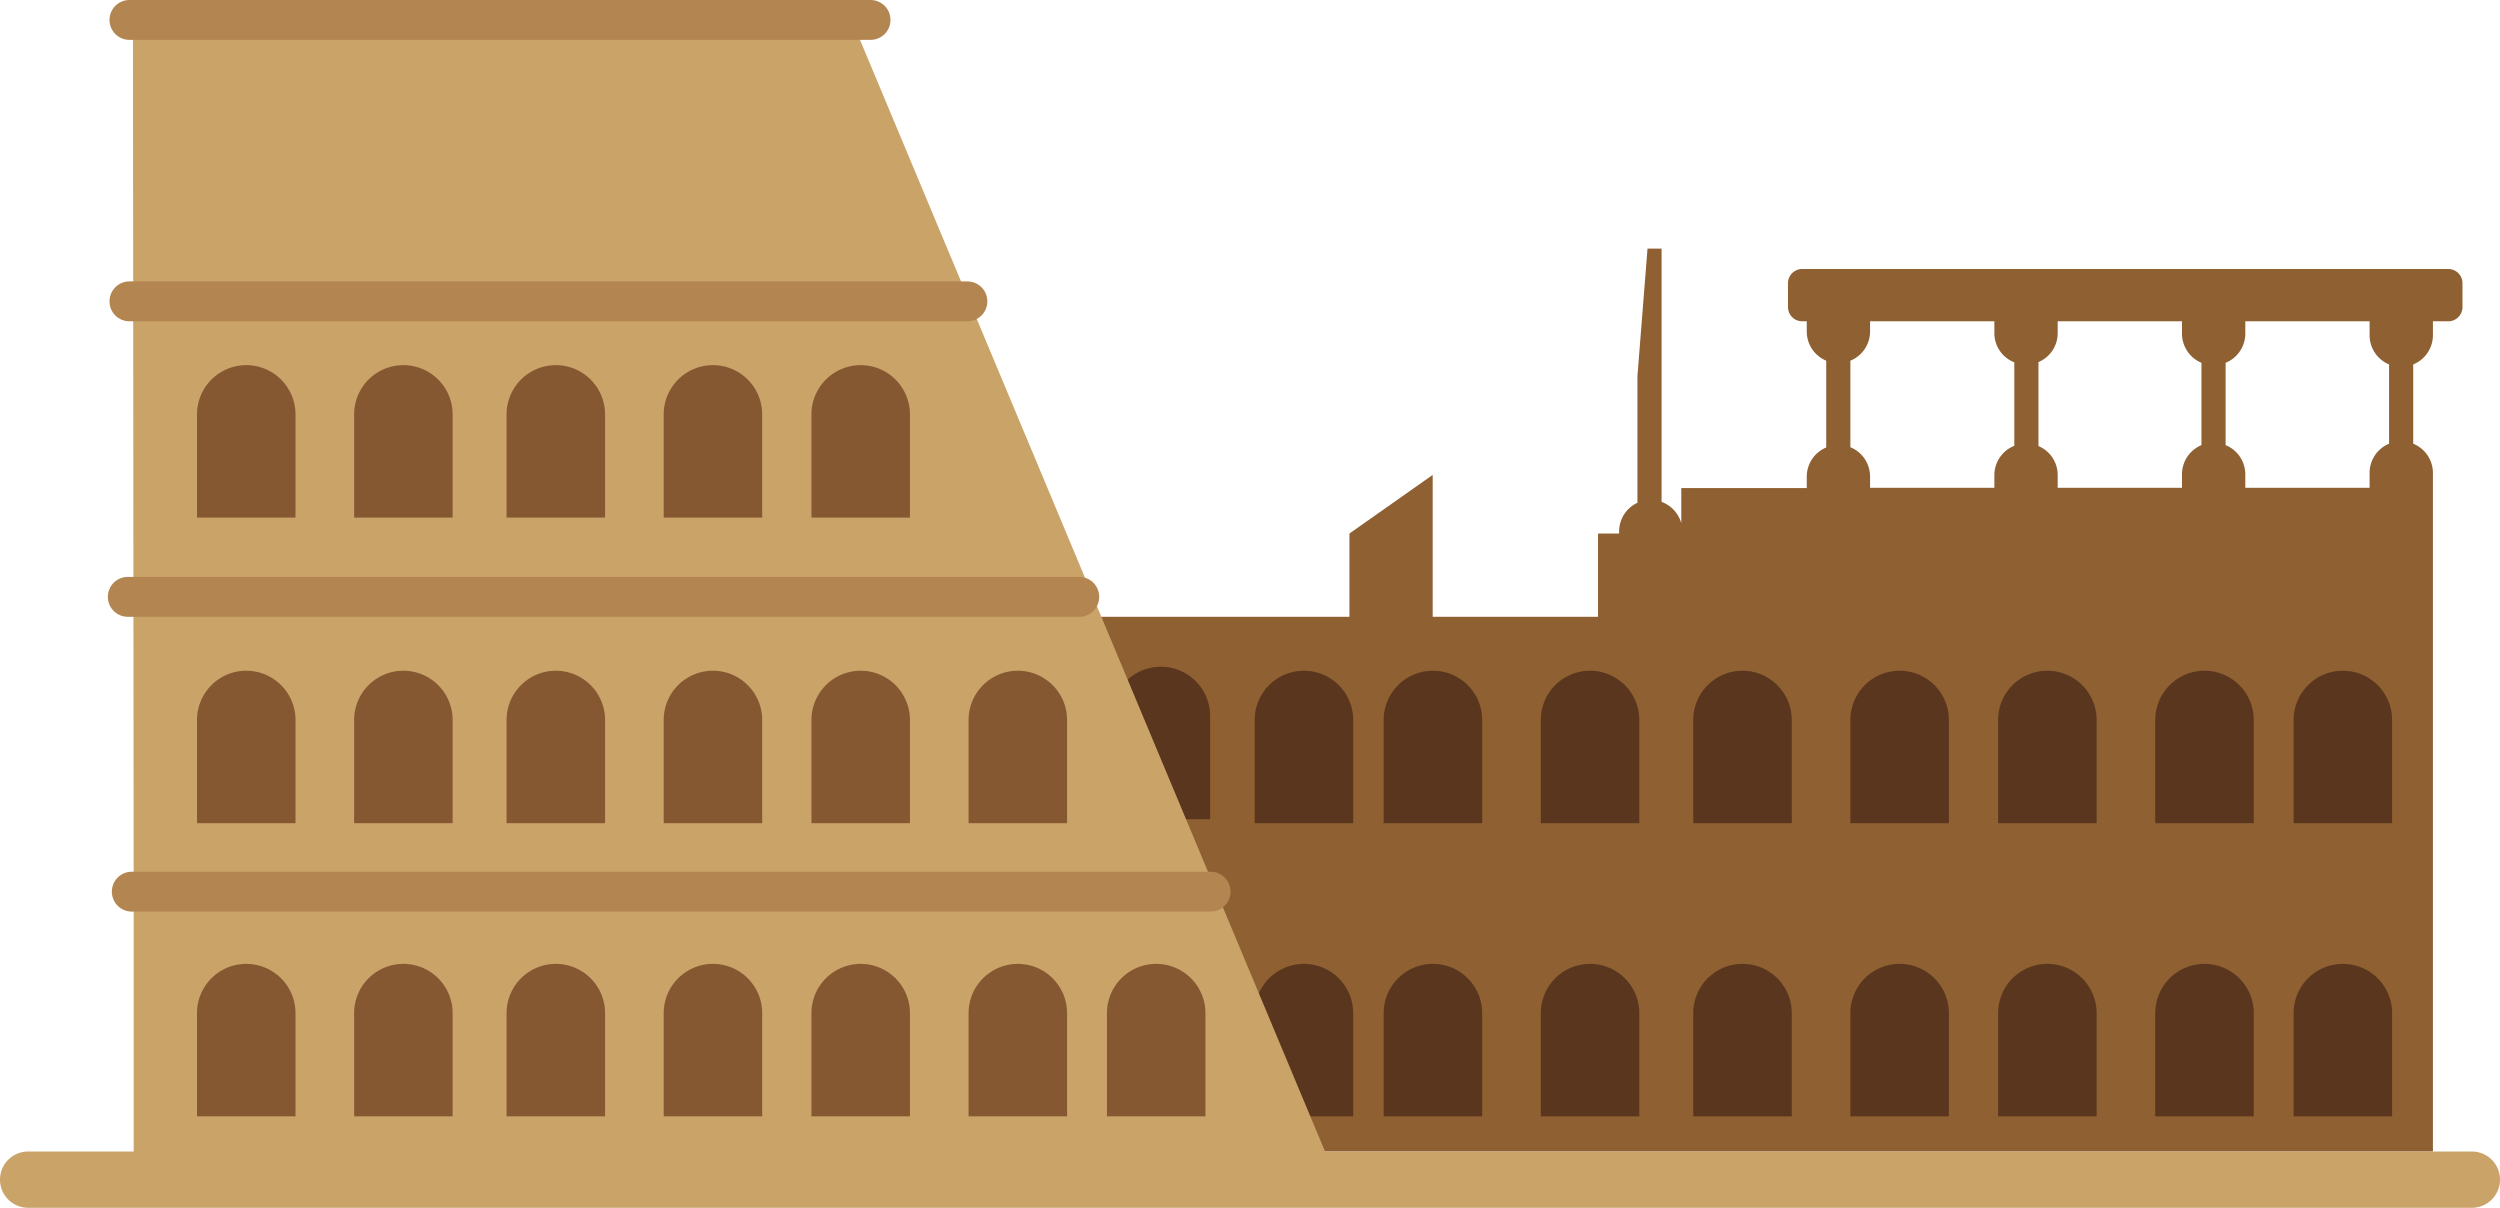 <svg xmlns="http://www.w3.org/2000/svg" viewBox="0 0 1066 515"><defs><style>.cls-1{fill:#8e6032;}.cls-2{fill:#59361d;}.cls-3{fill:#caa369;}.cls-4{fill:#855832;}.cls-5{fill:#b38550;}</style></defs><title>Element 2</title><g id="Ebene_2" data-name="Ebene 2"><g id="Ebene_1-2" data-name="Ebene 1"><g id="Ebene_2-2" data-name="Ebene 2"><g id="EbeneBoden"><g id="Sehenswürdigkeiten"><g id="Kolosseum"><path class="cls-1" d="M1043.9,114.7H768.5a6.06,6.06,0,0,0-6.1,6.1v10.1a6.06,6.06,0,0,0,6.1,6.1h1.9v4.3a13.49,13.49,0,0,0,8.3,12.5v37a13.49,13.49,0,0,0-8.3,12.5v4.8H716.9v15a13.65,13.65,0,0,0-8.4-9.1V106h-6l-4.3,54.4v54a13.42,13.42,0,0,0-7.8,12.2v.9h-9V263H610.9V202.5l-35.5,25V263H456.7V491h580.7V201.7a13.48,13.48,0,0,0-8.4-12.5V155.4a13.48,13.48,0,0,0,8.4-12.5V137h6.5a6.06,6.06,0,0,0,6.1-6.1V120.8A6.06,6.06,0,0,0,1043.9,114.7Zm-185,75.4a13.42,13.42,0,0,0-8.5,12.5V208h-53v-4.8a13.48,13.48,0,0,0-8.4-12.5V153.8a13.48,13.48,0,0,0,8.4-12.5V137h53v5a13.32,13.32,0,0,0,8.5,12.5Zm79.8-.3a13.49,13.49,0,0,0-8.3,12.5V208h-53v-5.4a13.42,13.42,0,0,0-8.2-12.4V154.4a13.42,13.42,0,0,0,8.2-12.4v-5h53v5.2a13.49,13.49,0,0,0,8.3,12.5Zm80-.6a13.39,13.39,0,0,0-8.3,12.5V208h-53v-5.7a13.48,13.48,0,0,0-8.4-12.5V154.7a13.48,13.48,0,0,0,8.4-12.5V137h53v5.9a13.49,13.49,0,0,0,8.3,12.5Z"/><path class="cls-2" d="M495,284.3h0a21,21,0,0,1,21,21v44H474v-44A21,21,0,0,1,495,284.3Z"/><path class="cls-2" d="M556,411h0a21,21,0,0,1,21,21v44H535V432A21,21,0,0,1,556,411Z"/><path class="cls-3" d="M366.7,17l-1.6-4.7H56.7L57,388.7V491H12a12,12,0,0,0,0,24H1054a12,12,0,0,0,0-24H565"/><path class="cls-4" d="M105,411h0a21,21,0,0,1,21,21v44H84V432A21,21,0,0,1,105,411Z"/><path class="cls-4" d="M172,411h0a21,21,0,0,1,21,21v44H151V432A21,21,0,0,1,172,411Z"/><path class="cls-4" d="M237,411h0a21,21,0,0,1,21,21v44H216V432A21,21,0,0,1,237,411Z"/><path class="cls-4" d="M304,411h0a21,21,0,0,1,21,21v44H283V432A21,21,0,0,1,304,411Z"/><path class="cls-4" d="M367,411h0a21,21,0,0,1,21,21v44H346V432A21,21,0,0,1,367,411Z"/><path class="cls-4" d="M434,411h0a21,21,0,0,1,21,21v44H413V432A21,21,0,0,1,434,411Z"/><path class="cls-4" d="M493,411h0a21,21,0,0,1,21,21v44H472V432A21,21,0,0,1,493,411Z"/><path class="cls-5" d="M56.2,371.7h460a8.49,8.49,0,0,1,8.5,8.5h0a8.49,8.49,0,0,1-8.5,8.5H56.2a8.49,8.49,0,0,1-8.5-8.5h0A8.49,8.49,0,0,1,56.2,371.7Z"/><path class="cls-4" d="M105,286h0a21,21,0,0,1,21,21h0v44H84V307a21,21,0,0,1,21-21Z"/><path class="cls-4" d="M172,286h0a21,21,0,0,1,21,21h0v44H151V307a21,21,0,0,1,21-21Z"/><path class="cls-4" d="M237,286h0a21,21,0,0,1,21,21h0v44H216V307a21,21,0,0,1,21-21Z"/><path class="cls-4" d="M304,286h0a21,21,0,0,1,21,21h0v44H283V307a21,21,0,0,1,21-21Z"/><path class="cls-4" d="M367,286h0a21,21,0,0,1,21,21h0v44H346V307a21,21,0,0,1,21-21Z"/><path class="cls-4" d="M434,286h0a21,21,0,0,1,21,21h0v44H413V307a21,21,0,0,1,21-21Z"/><path class="cls-5" d="M54.5,246H460.2a8.49,8.49,0,0,1,8.5,8.5h0a8.49,8.49,0,0,1-8.5,8.5H54.5a8.49,8.49,0,0,1-8.5-8.5h0A8.49,8.49,0,0,1,54.5,246Z"/><path class="cls-4" d="M105,155.7h0a21,21,0,0,1,21,21v44H84v-44A21,21,0,0,1,105,155.7Z"/><path class="cls-4" d="M172,155.7h0a21,21,0,0,1,21,21v44H151v-44A21,21,0,0,1,172,155.7Z"/><path class="cls-4" d="M237,155.7h0a21,21,0,0,1,21,21v44H216v-44A21,21,0,0,1,237,155.7Z"/><path class="cls-4" d="M304,155.7h0a21,21,0,0,1,21,21v44H283v-44A21,21,0,0,1,304,155.7Z"/><path class="cls-4" d="M367,155.7h0a21,21,0,0,1,21,21v44H346v-44A21,21,0,0,1,367,155.7Z"/><path class="cls-5" d="M55.2,120H412.5a8.49,8.49,0,0,1,8.5,8.5h0a8.49,8.49,0,0,1-8.5,8.5H55.2a8.49,8.49,0,0,1-8.5-8.5h0A8.49,8.49,0,0,1,55.2,120Z"/><path class="cls-5" d="M55.2,0h316a8.49,8.49,0,0,1,8.5,8.5h0a8.49,8.49,0,0,1-8.5,8.5H55.2a8.49,8.49,0,0,1-8.5-8.5h0A8.49,8.49,0,0,1,55.2,0Z"/><path class="cls-2" d="M611,411h0a21,21,0,0,1,21,21v44H590V432A21,21,0,0,1,611,411Z"/><path class="cls-2" d="M678,411h0a21,21,0,0,1,21,21v44H657V432A21,21,0,0,1,678,411Z"/><path class="cls-2" d="M743,411h0a21,21,0,0,1,21,21v44H722V432A21,21,0,0,1,743,411Z"/><path class="cls-2" d="M810,411h0a21,21,0,0,1,21,21v44H789V432A21,21,0,0,1,810,411Z"/><path class="cls-2" d="M873,411h0a21,21,0,0,1,21,21v44H852V432A21,21,0,0,1,873,411Z"/><path class="cls-2" d="M940,411h0a21,21,0,0,1,21,21v44H919V432A21,21,0,0,1,940,411Z"/><path class="cls-2" d="M999,411h0a21,21,0,0,1,21,21v44H978V432A21,21,0,0,1,999,411Z"/><path class="cls-2" d="M556,286h0a21,21,0,0,1,21,21h0v44H535V307a21,21,0,0,1,21-21Z"/><path class="cls-2" d="M611,286h0a21,21,0,0,1,21,21h0v44H590V307a21,21,0,0,1,21-21Z"/><path class="cls-2" d="M678,286h0a21,21,0,0,1,21,21h0v44H657V307a21,21,0,0,1,21-21Z"/><path class="cls-2" d="M743,286h0a21,21,0,0,1,21,21h0v44H722V307a21,21,0,0,1,21-21Z"/><path class="cls-2" d="M810,286h0a21,21,0,0,1,21,21h0v44H789V307a21,21,0,0,1,21-21Z"/><path class="cls-2" d="M873,286h0a21,21,0,0,1,21,21h0v44H852V307a21,21,0,0,1,21-21Z"/><path class="cls-2" d="M940,286h0a21,21,0,0,1,21,21h0v44H919V307a21,21,0,0,1,21-21Z"/><path class="cls-2" d="M999,286h0a21,21,0,0,1,21,21h0v44H978V307a21,21,0,0,1,21-21Z"/></g></g></g></g></g></g></svg>
